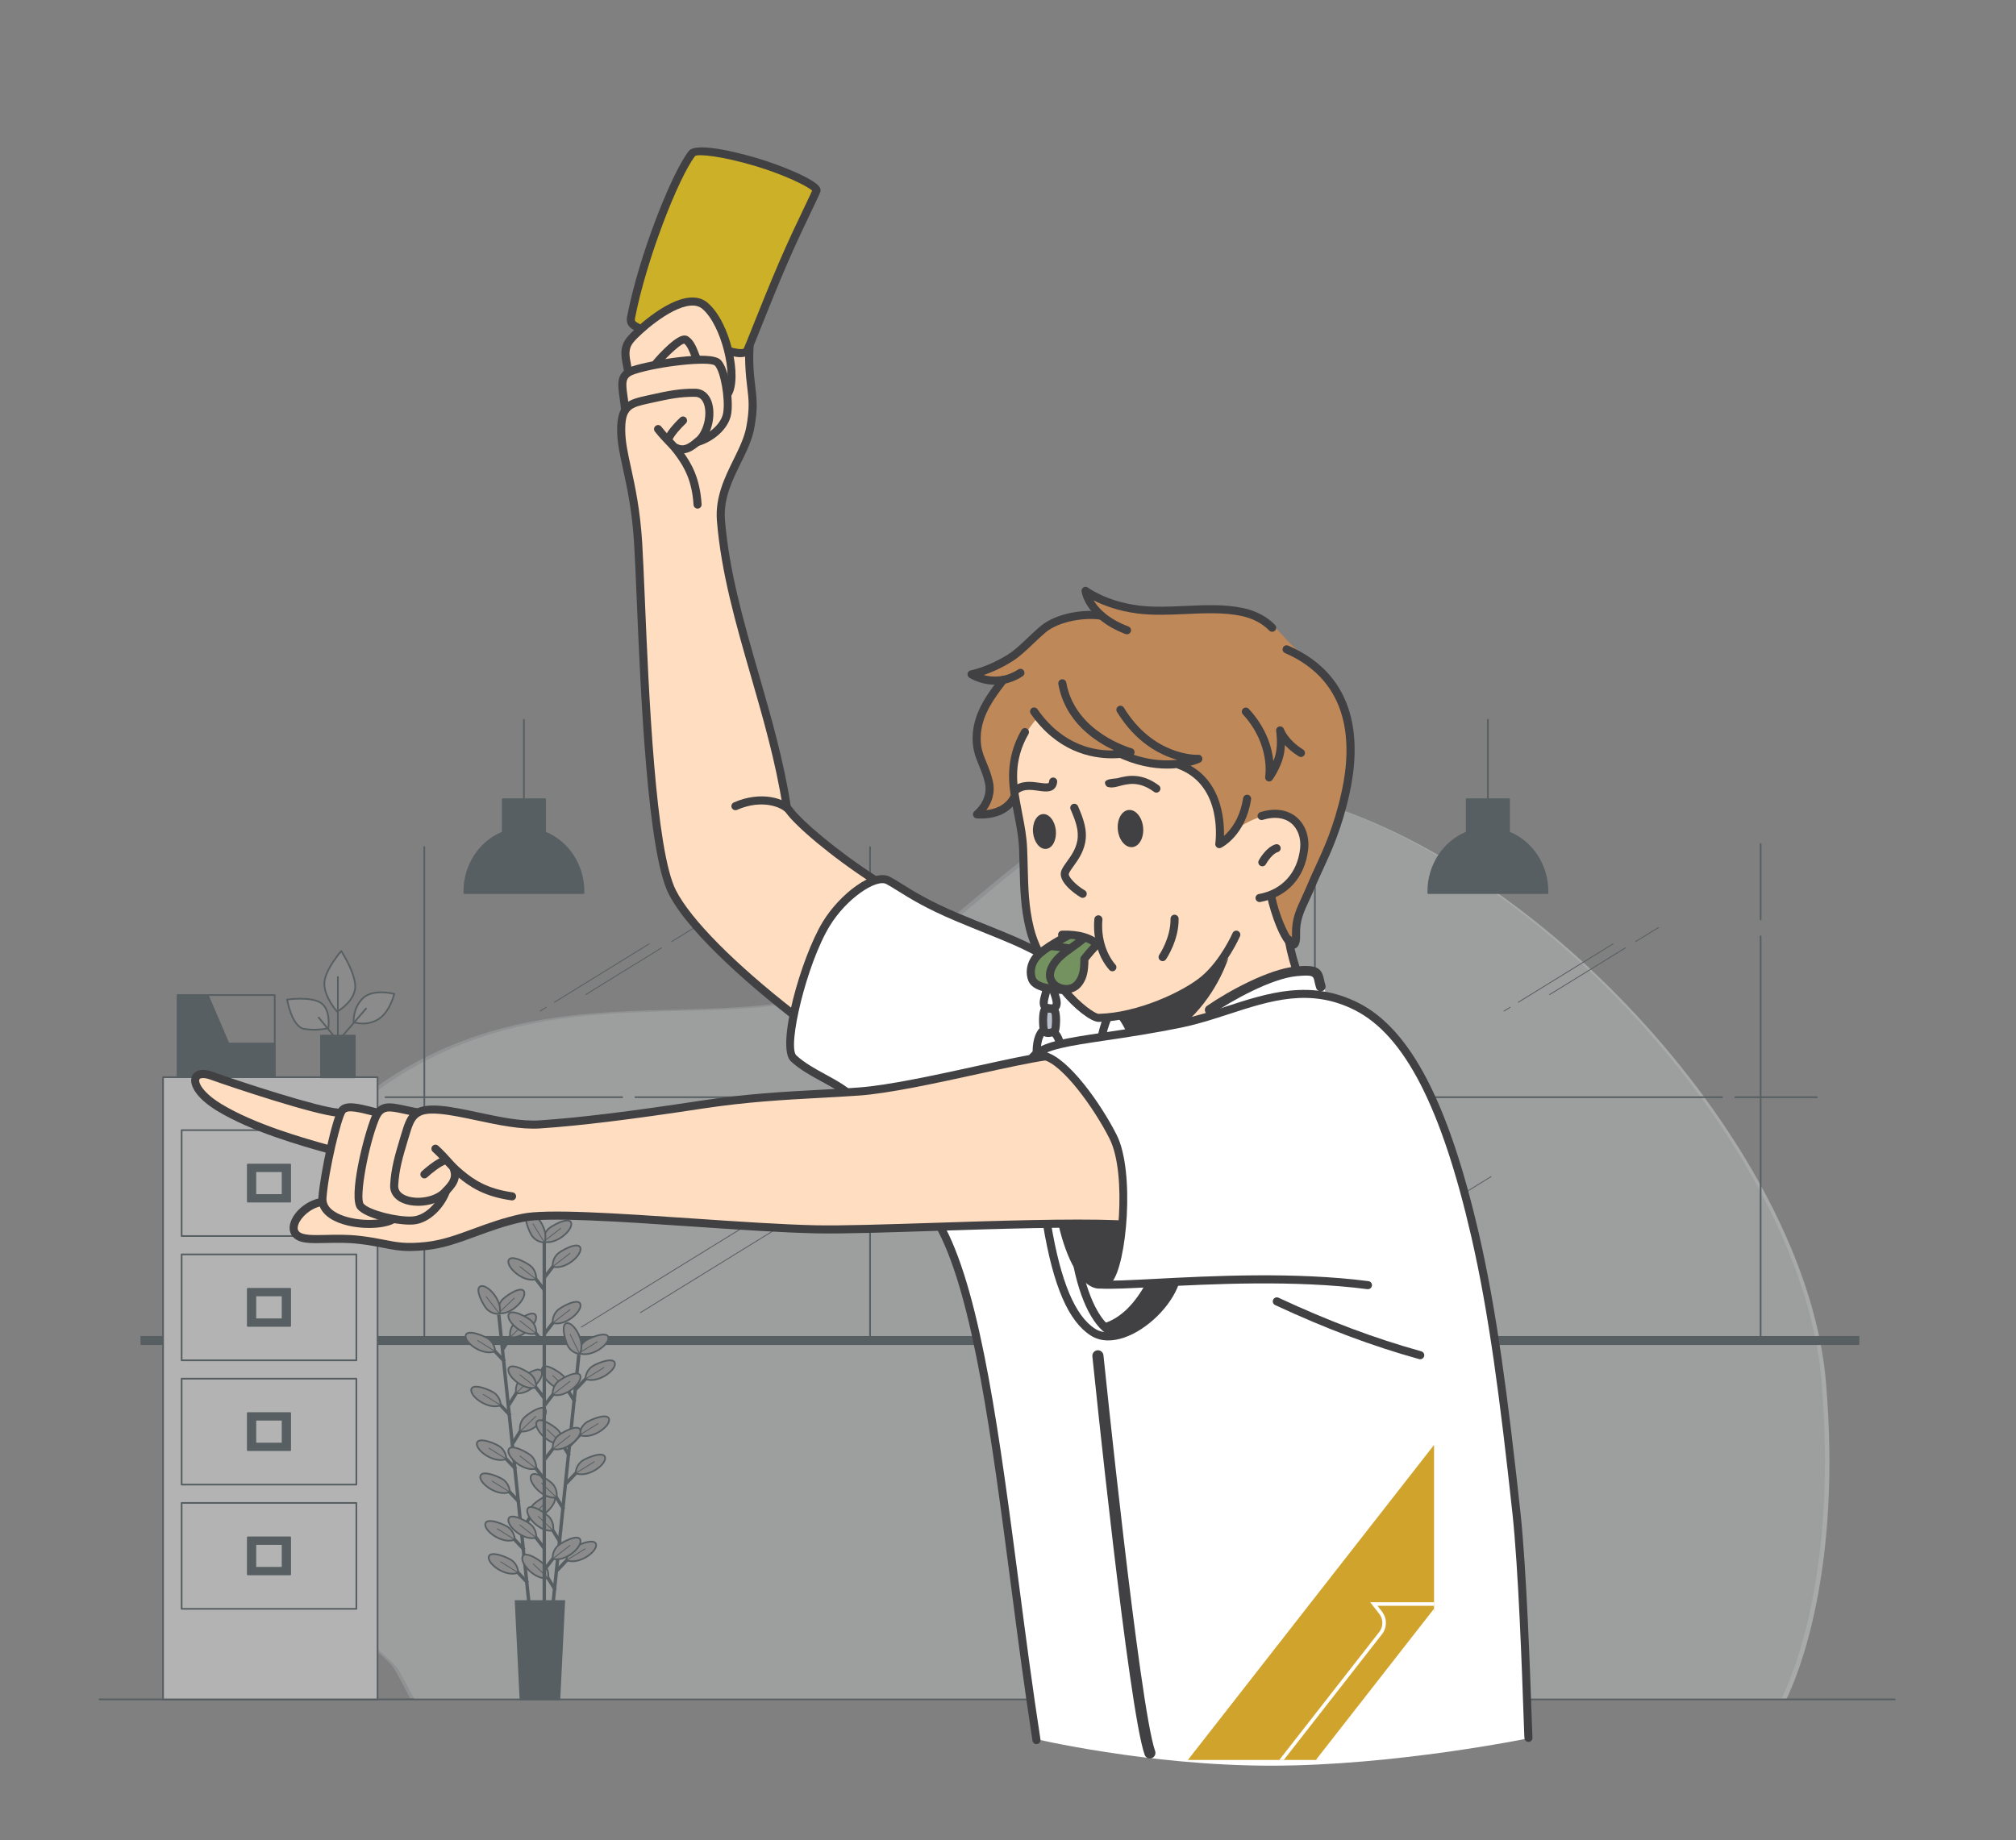 <?xml version="1.0" encoding="utf-8"?>
<!-- Generator: Adobe Illustrator 25.3.1, SVG Export Plug-In . SVG Version: 6.00 Build 0)  -->
<svg version="1.1" id="Layer_1" xmlns="http://www.w3.org/2000/svg" xmlns:xlink="http://www.w3.org/1999/xlink" x="0px" y="0px"
	 viewBox="0 0 1183 1080" style="enable-background:new 0 0 1183 1080;" xml:space="preserve">
<rect x="0" y="0" width="1183" height="1080" fill="#808080" stroke="none"/>
<style type="text/css">
	.st0{opacity:0.4;}
	.st1{fill:#E3E6E7;}
	.st2{opacity:0.7;fill:#BBC1C3;}
	.st3{fill:#1A2E35;}
	.st4{fill:none;stroke:#1A2E35;stroke-linecap:round;stroke-linejoin:round;stroke-miterlimit:10;}
	.st5{fill:none;stroke:#1A2E35;stroke-width:0.5;stroke-linecap:round;stroke-linejoin:round;stroke-miterlimit:10;}
	.st6{fill:#1A2E35;stroke:#1A2E35;stroke-linecap:round;stroke-linejoin:round;stroke-miterlimit:10;}
	.st7{fill:none;stroke:#1A2E35;stroke-width:2;stroke-miterlimit:10;}
	.st8{fill:#9B9B9B;stroke:#1A2E35;stroke-miterlimit:10;}
	.st9{fill:none;stroke:#1A2E35;stroke-width:0.5;stroke-miterlimit:10;}
	.st10{fill:#1A2E35;stroke:#1A2E35;stroke-miterlimit:10;}
	.st11{fill:#FFFFFF;stroke:#1A2E35;stroke-linecap:round;stroke-linejoin:round;stroke-miterlimit:10;}
	.st12{fill:#9B9B9B;stroke:#1A2E35;stroke-linecap:round;stroke-linejoin:round;stroke-miterlimit:10;}
	.st13{fill-rule:evenodd;clip-rule:evenodd;fill:#BF8859;}
	.st14{fill-rule:evenodd;clip-rule:evenodd;fill:#FFFFFF;}
	.st15{fill-rule:evenodd;clip-rule:evenodd;fill:#FFDDC0;}
	.st16{fill-rule:evenodd;clip-rule:evenodd;fill:#CCB027;}
	.st17{fill-rule:evenodd;clip-rule:evenodd;fill:#73925F;}
	.st18{fill-rule:evenodd;clip-rule:evenodd;fill:#B9BFCC;}
	.st19{fill:#414042;}
	.st20{fill:#FFFFFF;}
	.st21{fill-rule:evenodd;clip-rule:evenodd;fill:#414042;}
	.st22{clip-path:url(#SVGID_2_);}
	.st23{clip-path:url(#SVGID_4_);}
	.st24{fill:#D0A32C;}
	.st25{fill:none;}
	.st26{fill:#002E5E;}
	.st27{fill:#D0A12A;}
	.st28{opacity:0.7;fill:#FFFFFF;}
	.st29{fill:#E5E5E5;}
	.st30{opacity:0.26;fill:#FFFFFF;}
	.st31{opacity:0.5;fill:#FFFFFF;}
	.st32{fill:#808080;}
	.st33{opacity:0.41;fill:#FFFFFF;}
	.st34{fill:#636363;}
	.st35{opacity:0.56;fill:#FFFFFF;}
	.st36{fill:#969696;}
	.st37{fill:#FFDDC0;}
	.st38{fill:#8E5A33;}
</style>
<g>
	<g class="st0">
		<g>
			<path class="st1" d="M233.98,980.22c3.44,6.01,6.87,12.49,9.25,17.09h804.98c6.83-13.99,32.73-75.45,23.25-186.45
				c-10.88-127.41-149.16-287.45-284.34-335.62s-184.9,40.4-262.59,91.67s-183.35-1.55-289,63.7s-111.87,191.11-77.69,256.37
				S227.76,969.34,233.98,980.22z"/>
			<path class="st2" d="M231.36,979.46c3.44,6.01,6.87,12.49,9.25,17.09h804.98c6.83-13.99,32.73-75.45,23.25-186.45
				c-10.88-127.41-149.16-287.45-284.34-335.62s-184.9,40.4-262.59,91.67s-183.35-1.55-289,63.7s-111.87,191.11-77.69,256.37
				S225.15,968.58,231.36,979.46z"/>
		</g>
		<g>
			<g>
				<rect x="82.45" y="784.08" class="st3" width="1008.63" height="5.26"/>
				<line class="st4" x1="771.58" y1="699.29" x2="771.58" y2="495.33"/>
				<line class="st4" x1="771.58" y1="787.18" x2="771.58" y2="709.21"/>
				<line class="st4" x1="510.55" y1="552.81" x2="510.55" y2="497.14"/>
				<line class="st4" x1="510.55" y1="787.18" x2="510.55" y2="562.73"/>
				<line class="st4" x1="1033.14" y1="539.6" x2="1033.14" y2="495.33"/>
				<line class="st4" x1="1033.14" y1="787.18" x2="1033.14" y2="549.51"/>
				<line class="st4" x1="248.99" y1="787.18" x2="248.99" y2="497.14"/>
				<line class="st4" x1="1018.23" y1="643.91" x2="1066.13" y2="643.91"/>
				<line class="st4" x1="372.84" y1="643.91" x2="1010.52" y2="643.91"/>
				<line class="st4" x1="226.21" y1="643.91" x2="365.13" y2="643.91"/>
			</g>
			<g>
				<line class="st5" x1="674.72" y1="591.15" x2="671.14" y2="593.36"/>
				<line class="st5" x1="735.03" y1="553.98" x2="679.52" y2="588.19"/>
				<line class="st5" x1="742.36" y1="556.29" x2="697.88" y2="583.7"/>
				<line class="st5" x1="761.78" y1="544.32" x2="748.35" y2="552.6"/>
			</g>
			<g>
				<line class="st5" x1="320.52" y1="591.15" x2="316.94" y2="593.36"/>
				<line class="st5" x1="380.84" y1="553.98" x2="325.33" y2="588.19"/>
				<line class="st5" x1="388.16" y1="556.29" x2="343.69" y2="583.7"/>
				<line class="st5" x1="407.58" y1="544.32" x2="394.15" y2="552.6"/>
			</g>
			<g>
				<line class="st5" x1="886.14" y1="591.15" x2="882.56" y2="593.36"/>
				<line class="st5" x1="946.46" y1="553.98" x2="890.95" y2="588.19"/>
				<line class="st5" x1="953.79" y1="556.29" x2="909.31" y2="583.7"/>
				<line class="st5" x1="973.21" y1="544.32" x2="959.78" y2="552.6"/>
			</g>
			<g>
				<line class="st5" x1="445.9" y1="714.25" x2="341.15" y2="778.81"/>
				<line class="st5" x1="459.73" y1="718.61" x2="375.8" y2="770.33"/>
				<line class="st5" x1="496.38" y1="696.02" x2="471.03" y2="711.64"/>
			</g>
			<g>
				<line class="st5" x1="710.64" y1="778.89" x2="703.89" y2="783.05"/>
				<line class="st5" x1="824.47" y1="708.74" x2="719.72" y2="773.3"/>
				<line class="st5" x1="838.29" y1="713.11" x2="754.37" y2="764.83"/>
				<line class="st5" x1="874.95" y1="690.52" x2="849.6" y2="706.14"/>
			</g>
		</g>
		<g>
			<path class="st6" d="M319.86,488.55v-19.52H295v19.52c-13.18,5.32-22.54,18.85-22.54,34.71c0,0.29,0.01,0.58,0.02,0.86h69.9
				c0.01-0.29,0.02-0.57,0.02-0.86C342.4,507.4,333.04,493.87,319.86,488.55z"/>
			<line class="st4" x1="307.43" y1="469.02" x2="307.43" y2="422.41"/>
		</g>
		<g>
			<path class="st6" d="M885.53,488.55v-19.52h-24.86v19.52c-13.18,5.32-22.54,18.85-22.54,34.71c0,0.29,0.01,0.58,0.02,0.86h69.9
				c0.01-0.29,0.02-0.57,0.02-0.86C908.07,507.4,898.71,493.87,885.53,488.55z"/>
			<line class="st4" x1="873.1" y1="469.02" x2="873.1" y2="422.41"/>
		</g>
		<line class="st4" x1="58.4" y1="997.31" x2="1111.86" y2="997.31"/>
		<g>
			<g>
				<line class="st7" x1="292.71" y1="771.6" x2="310.52" y2="942.19"/>
				<g>
					<g>
						<line class="st7" x1="307.65" y1="909.54" x2="299.58" y2="901.02"/>
						<path class="st8" d="M302.03,903.57c0,0,0.23-3.77-3.21-6.85c-2.07-1.85-12.97-6.44-14.01-2.6
							C283.68,898.31,294.84,906.51,302.03,903.57z"/>
						<line class="st9" x1="302.03" y1="903.57" x2="291.65" y2="897.1"/>
					</g>
					<g>
						<line class="st7" x1="309.67" y1="928.94" x2="301.6" y2="920.42"/>
						<path class="st8" d="M304.05,922.97c0,0,0.23-3.77-3.21-6.85c-2.07-1.85-12.97-6.44-14.01-2.6
							C285.71,917.71,296.87,925.91,304.05,922.97z"/>
						<line class="st9" x1="304.05" y1="922.97" x2="293.67" y2="916.5"/>
					</g>
					<g>
						<line class="st7" x1="302.71" y1="862.2" x2="294.64" y2="853.68"/>
						<path class="st8" d="M297.09,856.23c0,0,0.23-3.77-3.21-6.85c-2.07-1.85-12.97-6.44-14.01-2.6
							C278.74,850.96,289.9,859.17,297.09,856.23z"/>
						<line class="st9" x1="297.09" y1="856.23" x2="286.71" y2="849.76"/>
					</g>
					<g>
						<line class="st7" x1="304.73" y1="881.6" x2="296.66" y2="873.08"/>
						<path class="st8" d="M299.11,875.63c0,0,0.23-3.77-3.21-6.85c-2.07-1.85-12.97-6.44-14.01-2.6
							C280.77,870.37,291.93,878.57,299.11,875.63z"/>
						<line class="st9" x1="299.11" y1="875.63" x2="288.73" y2="869.16"/>
					</g>
					<g>
						<line class="st7" x1="299.42" y1="830.69" x2="291.35" y2="822.16"/>
						<path class="st8" d="M293.8,824.72c0,0,0.23-3.77-3.21-6.85c-2.07-1.85-12.97-6.44-14.01-2.6
							C275.45,819.45,286.61,827.65,293.8,824.72z"/>
						<line class="st9" x1="293.8" y1="824.72" x2="283.42" y2="818.25"/>
					</g>
					<g>
						<line class="st7" x1="296.11" y1="799.03" x2="288.04" y2="790.51"/>
						<path class="st8" d="M290.5,793.06c0,0,0.23-3.77-3.21-6.85c-2.07-1.85-12.97-6.44-14.01-2.6
							C272.15,787.8,283.31,796,290.5,793.06z"/>
						<line class="st9" x1="290.5" y1="793.06" x2="280.12" y2="786.6"/>
					</g>
					<g>
						<line class="st7" x1="306.29" y1="898.06" x2="312.43" y2="888.06"/>
						<path class="st8" d="M310.56,891.06c0,0-1-3.64,1.73-7.36c1.64-2.24,11.37-8.98,13.17-5.43
							C327.42,882.12,318.19,892.45,310.56,891.06z"/>
						<line class="st9" x1="310.56" y1="891.06" x2="319.9" y2="882.13"/>
					</g>
					<g>
						<line class="st7" x1="300.96" y1="847.01" x2="307.1" y2="837"/>
						<path class="st8" d="M305.23,840.01c0,0-1-3.64,1.73-7.36c1.64-2.24,11.37-8.98,13.17-5.43
							C322.09,831.07,312.87,841.4,305.23,840.01z"/>
						<line class="st9" x1="305.23" y1="840.01" x2="314.57" y2="831.08"/>
					</g>
					<g>
						<line class="st7" x1="298.62" y1="824.57" x2="304.76" y2="814.57"/>
						<path class="st8" d="M302.89,817.57c0,0-1-3.64,1.73-7.36c1.64-2.24,11.37-8.98,13.17-5.43
							C319.75,808.63,310.52,818.96,302.89,817.57z"/>
						<line class="st9" x1="302.89" y1="817.57" x2="312.23" y2="808.64"/>
					</g>
					<g>
						<line class="st7" x1="295.19" y1="791.68" x2="301.33" y2="781.68"/>
						<path class="st8" d="M299.45,784.68c0,0-1-3.64,1.73-7.36c1.64-2.24,11.37-8.98,13.17-5.43
							C316.32,775.74,307.09,786.07,299.45,784.68z"/>
						<line class="st9" x1="299.45" y1="784.68" x2="308.8" y2="775.75"/>
						<path class="st8" d="M292.56,770.65c0,0-1-3.64,1.73-7.36c1.64-2.24,11.37-8.98,13.17-5.43
							C309.43,761.71,300.2,772.04,292.56,770.65z"/>
						<line class="st9" x1="292.56" y1="770.65" x2="301.91" y2="761.72"/>
						<path class="st8" d="M293.11,771.04c0,0-3.73,0.62-7.14-2.49c-2.05-1.87-7.74-12.24-4.02-13.67
							C285.98,753.33,295.29,763.59,293.11,771.04z"/>
						<line class="st9" x1="293.11" y1="771.04" x2="285.2" y2="760.81"/>
					</g>
				</g>
			</g>
			<g>
				<line class="st7" x1="339.67" y1="795.09" x2="321.97" y2="965.69"/>
				<g>
					<g>
						<line class="st7" x1="325.88" y1="933.15" x2="319.74" y2="923.15"/>
						<path class="st8" d="M321.61,926.15c0,0,1-3.64-1.73-7.36c-1.65-2.24-11.37-8.97-13.17-5.43
							C304.74,917.22,313.98,927.55,321.61,926.15z"/>
						<line class="st9" x1="321.61" y1="926.15" x2="312.79" y2="917.69"/>
					</g>
					<g>
						<line class="st7" x1="330.79" y1="885.81" x2="324.65" y2="875.81"/>
						<path class="st8" d="M326.53,878.81c0,0,1-3.64-1.73-7.36c-1.65-2.24-11.37-8.97-13.17-5.43
							C309.66,869.88,318.89,880.2,326.53,878.81z"/>
						<line class="st9" x1="326.53" y1="878.81" x2="317.7" y2="870.34"/>
					</g>
					<g>
						<line class="st7" x1="328.78" y1="905.21" x2="322.64" y2="895.21"/>
						<path class="st8" d="M324.51,898.21c0,0,1-3.64-1.73-7.36c-1.65-2.24-11.37-8.97-13.17-5.43
							C307.64,889.28,316.87,899.61,324.51,898.21z"/>
						<line class="st9" x1="324.51" y1="898.21" x2="315.69" y2="889.75"/>
					</g>
					<g>
						<line class="st7" x1="334.06" y1="854.29" x2="327.92" y2="844.29"/>
						<path class="st8" d="M329.8,847.29c0,0,1-3.64-1.73-7.36c-1.65-2.24-11.37-8.97-13.17-5.43
							C312.93,838.36,322.16,848.69,329.8,847.29z"/>
						<line class="st9" x1="329.8" y1="847.29" x2="320.97" y2="838.83"/>
					</g>
					<g>
						<line class="st7" x1="337.35" y1="822.64" x2="331.21" y2="812.64"/>
						<path class="st8" d="M333.08,815.64c0,0,1-3.64-1.73-7.36c-1.65-2.24-11.37-8.97-13.17-5.43
							C316.21,806.71,325.44,817.03,333.08,815.64z"/>
						<line class="st9" x1="333.08" y1="815.64" x2="324.25" y2="807.17"/>
					</g>
					<g>
						<line class="st7" x1="326.92" y1="921.64" x2="334.98" y2="913.11"/>
						<path class="st8" d="M332.53,915.67c0,0-0.23-3.77,3.21-6.85c2.07-1.85,12.97-6.44,14.01-2.61
							C350.88,910.39,339.72,918.6,332.53,915.67z"/>
						<line class="st9" x1="332.53" y1="915.67" x2="343.52" y2="908.85"/>
					</g>
					<g>
						<line class="st7" x1="332.22" y1="870.59" x2="340.28" y2="862.06"/>
						<path class="st8" d="M337.83,864.61c0,0-0.23-3.77,3.21-6.85c2.07-1.85,12.97-6.44,14.01-2.61
							C356.17,859.33,345.02,867.54,337.83,864.61z"/>
						<line class="st9" x1="337.83" y1="864.61" x2="348.82" y2="857.79"/>
					</g>
					<g>
						<line class="st7" x1="334.54" y1="848.15" x2="342.61" y2="839.62"/>
						<path class="st8" d="M340.16,842.17c0,0-0.23-3.77,3.21-6.85c2.07-1.85,12.97-6.44,14.01-2.61
							C358.5,836.9,347.35,845.11,340.16,842.17z"/>
						<line class="st9" x1="340.16" y1="842.17" x2="351.14" y2="835.36"/>
					</g>
					<g>
						<line class="st7" x1="337.96" y1="815.26" x2="346.02" y2="806.73"/>
						<path class="st8" d="M343.57,809.28c0,0-0.23-3.77,3.21-6.85c2.07-1.85,12.97-6.44,14.01-2.61
							C361.91,804,350.76,812.21,343.57,809.28z"/>
						<line class="st9" x1="343.57" y1="809.28" x2="354.56" y2="802.46"/>
						<path class="st8" d="M339.72,794.14c0,0-0.23-3.77,3.21-6.85c2.07-1.85,12.97-6.44,14.01-2.6
							C358.06,788.86,346.91,797.07,339.72,794.14z"/>
						<line class="st9" x1="339.72" y1="794.14" x2="350.7" y2="787.32"/>
						<path class="st8" d="M340.17,794.62c0,0-3.77-0.16-6.47-3.91c-1.62-2.25-5.05-13.57-1.12-14.2
							C336.84,775.83,343.84,787.78,340.17,794.62z"/>
						<line class="st9" x1="340.17" y1="794.62" x2="334.54" y2="782.99"/>
					</g>
				</g>
			</g>
			<line class="st7" x1="319.38" y1="725.63" x2="319.38" y2="941.36"/>
			<g>
				<g>
					<line class="st7" x1="319.56" y1="908.92" x2="312.41" y2="899.6"/>
					<path class="st8" d="M314.59,902.4c0,0,0.62-3.73-2.48-7.14c-1.87-2.06-12.24-7.75-13.66-4.04
						C296.89,895.26,307.13,904.57,314.59,902.4z"/>
					<line class="st9" x1="314.59" y1="902.4" x2="304.93" y2="894.89"/>
				</g>
				<g>
					<line class="st7" x1="319.56" y1="868.38" x2="312.41" y2="859.06"/>
					<path class="st8" d="M314.59,861.86c0,0,0.62-3.73-2.48-7.14c-1.87-2.05-12.24-7.75-13.66-4.04
						C296.89,854.72,307.13,864.03,314.59,861.86z"/>
					<line class="st9" x1="314.59" y1="861.86" x2="304.93" y2="854.35"/>
				</g>
				<g>
					<line class="st7" x1="319.56" y1="820.78" x2="312.41" y2="811.46"/>
					<path class="st8" d="M314.59,814.26c0,0,0.62-3.73-2.48-7.14c-1.87-2.06-12.24-7.75-13.66-4.04
						C296.89,807.12,307.13,816.43,314.59,814.26z"/>
					<line class="st9" x1="314.59" y1="814.26" x2="304.93" y2="806.75"/>
				</g>
				<g>
					<line class="st7" x1="319.56" y1="789.09" x2="312.41" y2="779.78"/>
					<path class="st8" d="M314.59,782.57c0,0,0.62-3.73-2.48-7.14c-1.87-2.06-12.24-7.75-13.66-4.04
						C296.89,775.43,307.13,784.75,314.59,782.57z"/>
					<line class="st9" x1="314.59" y1="782.57" x2="304.93" y2="775.06"/>
				</g>
				<g>
					<line class="st7" x1="319.56" y1="757.27" x2="312.41" y2="747.95"/>
					<path class="st8" d="M314.59,750.75c0,0,0.62-3.73-2.48-7.14c-1.87-2.05-12.24-7.75-13.66-4.04
						C296.89,743.61,307.13,752.92,314.59,750.75z"/>
					<line class="st9" x1="314.59" y1="750.75" x2="304.93" y2="743.24"/>
				</g>
				<g>
					<line class="st7" x1="319.4" y1="921.3" x2="326.54" y2="911.98"/>
					<path class="st8" d="M324.37,914.78c0,0-0.62-3.73,2.48-7.14c1.87-2.06,12.24-7.75,13.66-4.04
						C342.07,907.64,331.82,916.95,324.37,914.78z"/>
					<line class="st9" x1="324.37" y1="914.78" x2="334.59" y2="906.86"/>
				</g>
				<g>
					<line class="st7" x1="319.4" y1="856.82" x2="326.54" y2="847.51"/>
					<path class="st8" d="M324.37,850.3c0,0-0.62-3.73,2.48-7.14c1.87-2.05,12.24-7.75,13.66-4.04
						C342.07,843.16,331.82,852.47,324.37,850.3z"/>
					<line class="st9" x1="324.37" y1="850.3" x2="334.59" y2="842.39"/>
				</g>
				<g>
					<line class="st7" x1="319.4" y1="825" x2="326.54" y2="815.68"/>
					<path class="st8" d="M324.37,818.48c0,0-0.62-3.73,2.48-7.14c1.87-2.06,12.24-7.75,13.66-4.04
						C342.07,811.33,331.82,820.65,324.37,818.48z"/>
					<line class="st9" x1="324.37" y1="818.48" x2="334.59" y2="810.56"/>
				</g>
				<g>
					<line class="st7" x1="319.4" y1="782.93" x2="326.54" y2="773.62"/>
					<path class="st8" d="M324.37,776.41c0,0-0.62-3.73,2.48-7.14c1.87-2.06,12.24-7.75,13.66-4.04
						C342.07,769.27,331.82,778.59,324.37,776.41z"/>
					<line class="st9" x1="324.37" y1="776.41" x2="334.59" y2="768.5"/>
				</g>
				<g>
					<line class="st7" x1="319.4" y1="749.86" x2="326.54" y2="740.55"/>
					<path class="st8" d="M324.37,743.34c0,0-0.62-3.73,2.48-7.14c1.87-2.06,12.24-7.75,13.66-4.04
						C342.07,736.2,331.82,745.52,324.37,743.34z"/>
					<line class="st9" x1="324.37" y1="743.34" x2="334.59" y2="735.43"/>
					<path class="st8" d="M318.97,728.68c0,0-0.62-3.73,2.48-7.14c1.87-2.05,12.24-7.75,13.66-4.04
						C336.67,721.53,326.42,730.85,318.97,728.68z"/>
					<line class="st9" x1="318.97" y1="728.68" x2="329.19" y2="720.76"/>
					<path class="st8" d="M319.47,729.12c0,0-3.77,0.23-6.84-3.22c-1.85-2.07-6.42-12.98-2.58-14.01
						C314.22,710.76,322.41,721.93,319.47,729.12z"/>
					<line class="st9" x1="319.47" y1="729.12" x2="312.67" y2="718.12"/>
				</g>
			</g>
			<polygon class="st10" points="328.26,997.31 305.41,997.31 302.56,939.61 331.11,939.61 			"/>
		</g>
		<g>
			<g>
				<rect x="95.69" y="632.17" class="st11" width="125.86" height="365.14"/>
				<g>
					<rect x="106.57" y="663.25" class="st11" width="102.55" height="62.15"/>
					<rect x="145.41" y="683.45" class="st6" width="24.86" height="21.75"/>
					<rect x="149.85" y="687.33" class="st11" width="15.98" height="13.98"/>
				</g>
				<g>
					<rect x="106.57" y="736.17" class="st11" width="102.55" height="62.15"/>
					<rect x="145.41" y="756.37" class="st6" width="24.86" height="21.75"/>
					<rect x="149.85" y="760.26" class="st11" width="15.98" height="13.98"/>
				</g>
				<g>
					<rect x="106.57" y="809.1" class="st11" width="102.55" height="62.15"/>
					<rect x="145.41" y="829.3" class="st6" width="24.86" height="21.75"/>
					<rect x="149.85" y="833.19" class="st11" width="15.98" height="13.98"/>
				</g>
				<g>
					<rect x="106.57" y="882.03" class="st11" width="102.55" height="62.15"/>
					<rect x="145.41" y="902.23" class="st6" width="24.86" height="21.75"/>
					<rect x="149.85" y="906.11" class="st11" width="15.98" height="13.98"/>
				</g>
			</g>
			<g>
				<rect x="104.29" y="583.96" class="st4" width="56.92" height="47.65"/>
				<polygon class="st6" points="161.2,612.42 134.07,612.42 122.16,584.62 122.05,583.96 104.29,583.96 104.29,631.61 
					161.2,631.61 				"/>
			</g>
			<g>
				<rect x="188.34" y="607.78" class="st6" width="19.85" height="24.49"/>
				<path class="st12" d="M197.78,593.68c0,0,8.43-4.43,10.42-12.37c1.99-7.94-7.94-23.16-7.94-23.16s-9.93,11.25-9.93,19.19
					C190.33,585.28,197.78,593.68,197.78,593.68z"/>
				<path class="st12" d="M192.66,603.41c0,0,1.64-10.85-4.32-14.82c-5.96-3.97-19.85-1.99-19.85-1.99s2.65,15.88,9.93,17.21
					S192.66,603.41,192.66,603.41z"/>
				<path class="st12" d="M207.53,599.84c0,0-0.66-7.94,5.29-13.9c5.96-5.96,18.53-2.65,18.53-2.65s-2.65,11.25-9.93,15.22
					C214.15,602.49,207.53,599.84,207.53,599.84z"/>
				<line class="st4" x1="196.28" y1="608.45" x2="187.02" y2="597.2"/>
				<polyline class="st4" points="198.27,573.37 198.27,611.09 214.81,591.9 				"/>
			</g>
		</g>
	</g>
	<g>
		<path class="st13" d="M780.15,401.51c0,0-8.13-10.48-21.68-22.55c-6.63-5.91-10.52-14.42-23.22-17.94
			c-19.85-5.52-44.83-0.74-64.61-2.81c-18.73-1.96-32.81-10.92-32.81-10.92l5.8,14.09c0,0-11.78-2.73-29.69,5.86
			c-8.19,3.93-11.79,11.32-19.65,17c-9.33,6.74-22.27,11.5-22.27,11.5l14.25,3.57c0,0-10.35,15.06-13.56,34.45
			c-1.63,9.86,6.82,19.21,7.43,27.62c0.58,8.12-6.72,15.5-6.72,15.5s6.15,1.15,11.38-0.6c5.23-1.76,9.53-6.41,9.53-6.41
			l165.35,83.09c0,0,0.98-9.69,4.25-18.22c7.38-19.29,21.48-50.69,27.15-78.91C799.27,415.16,780.15,401.51,780.15,401.51z"/>
		<path class="st14" d="M827.25,620.58c-6.54-9.31-16.08-22.58-27.56-29.37c-15.53-9.18-50.76-12.57-50.76-12.57l-140.25-21.68
			l-54.82-22.32l-34.22-19.31c0,0-22.23,2.95-36.15,29.17c-6.69,12.62-14.1,33.37-17.24,48.66c-3.39,16.49-2.27,27.07-2.27,27.07
			l32.71,20.82l55.71,79.38c0,0,14.93,30.82,28.43,105.79c5.52,30.65,11.13,71.18,15.45,105.43c6.24,49.51,10.12,88.63,10.12,88.63
			s67.05,15.95,139.52,15.95c72.47,0,150.38-15.95,150.38-15.95s0.15-86.49-12.72-189.57C874.1,754.72,858,664.35,827.25,620.58z"/>
		<path class="st15" d="M439.78,206.57c0,0-14.68-36.49-36.36-30.11c-8.78,2.58-26.59,13.18-35.3,23.71
			c-2.5,3.02,0.25,18.01,0.25,18.01l-3.84,5.76l2.53,15.16c0,0-4,9.02-2.7,18.6c1.62,11.99,5.68,25.78,8.56,46.64
			c2.09,15.15,3.44,35.62,3.33,54.1c-0.14,24.7,1.59,53.9,4.47,87.61c2.25,26.22,3.73,56.65,15.07,80.34
			c9.75,20.37,70.01,68.73,70.01,68.73s7.66-33.02,19.05-52.58c11.38-19.56,26.5-25.67,26.5-25.67s-12.17-9.73-25.67-20.42
			c-13.5-10.69-23.46-22.22-23.46-22.22s-1.25-8.78-4.33-20.82c-3.53-13.81-5.89-26.14-11.62-46.87
			c-8.93-32.29-19.99-65.8-22.92-96.89c-1.32-13.96,0.26-18.7,2.81-25.21c3.9-9.95,10.26-18.7,13.35-29.1
			C444.32,239.2,439.78,206.57,439.78,206.57z"/>
		<path class="st15" d="M614.53,619.97c0,0-23.53,4.76-48.53,9.61c-30.07,5.82-65.41,11.99-106.21,13.29
			c-26.52,0.85-93.07,14.58-140.48,16.81c-21.42,1-41.06-5.17-53.78-6.96c-15.33-2.15-21.58-0.11-21.58-0.11l-16.86-3.36l-6.21,3.49
			c0,0-12.78-2.93-15.1-2.83c-0.42,0.02-7.49,2.94-7.49,2.94s-21.01-4.94-41.43-11.08c-20.46-6.15-38.83-12.63-40.97-10.71
			c-3.68,3.3-0.47,12.12,14.19,20.23c22.43,12.41,63.09,24.01,63.09,24.01l-5.19,30.14c0,0-25.3,9.82-13.27,20.11
			c4.04,3.46,15.16,1.82,29.1,2.31c12.16,0.43,27.13,3.15,32.66,3.55c10.87,0.78,20.76-1.69,34.32-6.16
			c14.8-4.87,33.46-11.84,49.75-12.39c33.73-1.14,69.85,3.14,102.86,5.61c34.92,2.61,66.37,3.42,88.56,2.58
			c86.04-3.25,146.54-2.84,146.54-2.84s5.46-27.21-5.49-51.63c-4.74-10.57-14.34-24.1-21.71-32.21
			C621.63,623.73,614.53,619.97,614.53,619.97z"/>
		<path class="st15" d="M694.21,448.54c0,0-10.49,0.34-19.15-1.25c-8.67-1.59-15.51-5.13-15.51-5.13s-12.93,2.41-25.67-2.76
			c-12.74-5.16-25.29-17.9-25.29-17.9s-12.25,13.07-14.27,29.63c-1.62,13.33,2.96,24.45,4.97,40.19c1.9,14.89,1.13,34.45,3.21,45.96
			c7.01,38.82,41.36,60.64,41.36,60.64s20.43,4.13,40.14,2.53c19.72-1.6,38.72-8.91,38.72-8.91s13.03-6.51,23.28-10.38
			c10.25-3.87,17.73-5.08,17.73-5.08l-6.32-22.22c0,0-4.96-7.86-7.95-15.13c-2.98-7.28-3.99-13.97-3.99-13.97s8.19-2.77,13.79-11.16
			c4.53-6.8,6.95-18.43,5.19-26.24c-1.92-8.53-13.88-11.36-25.43-7.7c-11.46,3.63-22.52,13.71-22.52,13.71s0.07-15.59-5.5-26.8
			C705.41,455.36,694.21,448.54,694.21,448.54z"/>
		<path class="st16" d="M407.04,89.02c-20.78,19.94-36.33,101.29-36.33,101.29l2.5,2.29c0,0,23.05-17.77,36.55-14.62
			c13.49,3.15,17.43,27.22,17.43,27.22l9.2,1.5c0,0,18.16-40.48,30.61-68.55c7.09-15.97,12.61-25.24,11.18-27.46
			C472.58,102.03,413.81,82.52,407.04,89.02z"/>
		<path class="st17" d="M644.01,553.95c0,0-2.66-3.42-11.81-4.72c-9.15-1.3-16.18,5.44-16.18,5.44s-8.69,6.01-10.99,12.52
			c-2.29,6.51,2.36,10.87,2.36,10.87s17.09,5.87,26.1-0.36c4.2-2.91,3.19-14.64,3.19-14.64L644.01,553.95z"/>
		<path class="st14" d="M776.32,575.31c0,0-10.57-1.45-20.89,1.73c-10.32,3.18-18.89,9.18-18.89,9.18s11.14-1.86,20.89-2
			c9.74-0.13,20.75,0.26,20.75,0.26L776.32,575.31z"/>
		<path class="st14" d="M619.25,605.41l-9.1,0.45l-2.16,11.26l14.6-4.78L619.25,605.41z"/>
		<path class="st14" d="M633.77,746.42L623.3,718.7l-10.17,0.07c0,0,6.81,35.21,17.23,51.38c10.42,16.18,24.44,13.32,24.44,13.32
			s-7.26-4.86-12.52-14.12C637.02,760.09,633.77,746.42,633.77,746.42z"/>
		<path class="st14" d="M659.14,596.11l-9.79,1.24l-2.8,11.34l17.25-2.33L659.14,596.11z"/>
		<path class="st18" d="M619.11,590.9h-6.95v14.05h6.95V590.9z"/>
		<g>
			<path class="st19" d="M245.42,707.65c6.33,0,13.18-2.01,17.39-6.4c3.98-4.14,8.48-8.83,5.66-16.22
				c-0.47-1.22-1.83-1.83-3.06-1.37c-1.22,0.47-1.83,1.83-1.37,3.06c1.67,4.39-0.45,6.88-4.65,11.26
				c-4.51,4.7-14.97,6.43-21.51,3.57c-2.95-1.29-4.37-3.26-4.22-5.85c0.55-9.25,2.47-15.97,5.82-27.04l0.4-1.33
				c3.33-11.07,4.45-14.79,18.24-13.61c6.24,0.54,13.69,2.12,21.57,3.79c12.7,2.7,25.83,5.48,37.09,4.74
				c23.13-1.53,52.47-5.11,95.12-11.6c26.37-4.01,48-5.18,68.91-6.31c7.5-0.41,15.25-0.82,23.03-1.37
				c17.87-1.24,45.76-7.35,70.38-12.73c15.67-3.43,30.48-6.67,39.72-7.96c1.3-0.18,2.2-1.38,2.02-2.68
				c-0.18-1.29-1.39-2.2-2.67-2.02c-9.42,1.32-24.31,4.57-40.07,8.03c-24.45,5.35-52.17,11.42-69.69,12.64
				c-7.74,0.54-15.48,0.96-22.96,1.36c-21.02,1.14-42.76,2.31-69.37,6.36c-42.52,6.47-71.73,10.03-94.72,11.55
				c-10.62,0.71-23.41-2.02-35.79-4.65c-8.03-1.7-15.62-3.32-22.15-3.88c-17.67-1.52-19.84,5.83-23.19,16.96l-0.4,1.32
				c-3.35,11.08-5.44,18.37-6.01,28.14c-0.27,4.58,2.3,8.39,7.05,10.47C238.63,707.04,241.95,707.65,245.42,707.65z"/>
		</g>
		<g>
			<path class="st19" d="M249.05,691.56c0.57,0,1.15-0.21,1.6-0.63c2.83-2.61,8.39-7,11.24-7.69c1.27-0.31,2.05-1.59,1.74-2.86
				c-0.31-1.27-1.59-2.05-2.86-1.74c-4.96,1.21-12.48,8.03-13.32,8.81c-0.96,0.88-1.03,2.38-0.14,3.35
				C247.78,691.3,248.41,691.56,249.05,691.56z"/>
		</g>
		<g>
			<path class="st19" d="M762.37,576.57c0.26,0,0.52-0.04,0.77-0.13c1.24-0.42,1.89-1.77,1.47-3.01
				c-2.84-8.24-4.48-13.71-6.12-22.49c-0.24-1.29-1.49-2.13-2.76-1.89c-1.29,0.24-2.13,1.48-1.89,2.76
				c1.7,9.07,3.38,14.69,6.3,23.16C760.46,575.95,761.38,576.57,762.37,576.57z"/>
		</g>
		<g>
			<path class="st19" d="M300.49,704.47c1.16,0,2.18-0.86,2.34-2.04c0.18-1.3-0.72-2.49-2.02-2.67
				c-15.16-2.11-22.89-7.6-28.93-12.58c-3.47-2.85-5.35-4.95-7.53-7.38c-1.84-2.05-3.92-4.37-7.23-7.4
				c-0.96-0.88-2.46-0.82-3.35,0.14c-0.88,0.96-0.82,2.46,0.14,3.35c3.14,2.88,5.06,5.01,6.91,7.08c2.22,2.46,4.31,4.79,8.05,7.87
				c6.55,5.39,14.91,11.34,31.29,13.62C300.27,704.46,300.38,704.47,300.49,704.47z"/>
		</g>
		<g>
			<path class="st19" d="M240.52,734.19c2.83,0,6.05-0.18,9.96-0.6c10.04-1.08,19.19-4.44,28.89-8c8.47-3.11,17.23-6.33,27.76-8.58
				c13.97-2.98,57.46-0.03,99.52,2.83c25.81,1.75,52.5,3.56,72.18,3.98c15.3,0.33,41.69-0.53,69.63-1.44
				c37.53-1.21,80.06-2.59,107.2-1.54c1.29,0.04,2.41-0.97,2.46-2.27c0.05-1.31-0.97-2.41-2.28-2.46
				c-27.29-1.06-69.92,0.32-107.53,1.54c-27.88,0.9-54.21,1.76-69.38,1.44c-19.57-0.41-46.2-2.22-71.96-3.97
				c-44.34-3.01-86.22-5.86-100.83-2.73c-10.85,2.32-19.78,5.59-28.41,8.76c-9.41,3.46-18.3,6.73-27.76,7.74
				c-11.66,1.25-16.92,0.22-24.19-1.22c-3.9-0.77-8.33-1.64-14.54-2.36c-7.42-0.86-14.12-0.71-20.02-0.56
				c-7.38,0.17-13.77,0.33-15.85-2.09c-1.03-1.19-0.71-2.9-0.27-4.12c1.57-4.33,7.34-9.67,13.92-10.77
				c1.29-0.22,2.16-1.43,1.95-2.73c-0.21-1.29-1.42-2.17-2.73-1.95c-7.62,1.27-15.19,7.21-17.59,13.83
				c-1.24,3.4-0.84,6.54,1.12,8.82c3.54,4.13,10.26,3.97,19.56,3.74c5.76-0.14,12.27-0.29,19.36,0.53c6.03,0.7,10.35,1.55,14.17,2.3
				C230.13,733.35,234.39,734.19,240.52,734.19z"/>
		</g>
		<g>
			<path class="st19" d="M240.45,718.69c0.79,0,1.53-0.03,2.21-0.08c9.75-0.79,18.27-10.29,21.33-18.84
				c0.44-1.23-0.2-2.59-1.43-3.03c-1.24-0.45-2.59,0.2-3.03,1.43c-2.6,7.25-9.77,15.11-17.26,15.72c-8.7,0.69-25.45-3.59-28.85-7.41
				c-2.84-3.45,2.72-34.28,8.88-49.23c2.48-6.01,5.28-5.69,14.64-3.64c2.31,0.51,4.92,1.08,7.82,1.55c1.27,0.22,2.51-0.66,2.72-1.95
				c0.21-1.29-0.66-2.51-1.95-2.72c-2.77-0.46-5.32-1.02-7.57-1.51c-8.91-1.96-15.94-3.5-20.04,6.46
				c-4.44,10.78-13.86,47.65-8.03,54.19C214.63,714.95,231.09,718.69,240.45,718.69z"/>
		</g>
		<g>
			<path class="st19" d="M216.59,720.66c5.91,0,11.36-0.96,14.79-2.78c1.16-0.61,1.6-2.04,0.99-3.2c-0.61-1.16-2.04-1.6-3.2-0.99
				c-6.84,3.61-24.37,2.96-32.92-2.66c-3.39-2.23-4.92-4.83-4.67-7.97c1.27-16.53,8.75-47.19,11.14-50.04
				c1.71-1.92,9.24-0.01,14.22,1.26c1.16,0.29,2.3,0.58,3.4,0.85c1.28,0.3,2.55-0.49,2.85-1.76c0.3-1.27-0.49-2.55-1.76-2.85
				c-1.08-0.25-2.19-0.54-3.33-0.83c-7.53-1.91-15.31-3.89-18.94,0.19c-3.98,4.47-11.27,39.08-12.32,52.82
				c-0.38,4.88,1.98,9.13,6.8,12.3C199.54,718.86,208.51,720.66,216.59,720.66z"/>
		</g>
		<g>
			<path class="st19" d="M192.35,676.7c1.04,0,1.99-0.68,2.28-1.73c0.35-1.26-0.38-2.56-1.64-2.92
				c-15.2-4.28-43.5-12.23-63.16-24.19c-10.78-6.56-13.66-12.62-12.81-14.41c0.43-0.9,2.78-1.17,6.28,0.08
				c12.75,4.58,61.97,21.03,75.16,21.84c1.36,0.06,2.43-0.91,2.51-2.22c0.08-1.31-0.91-2.43-2.22-2.51
				c-11.55-0.71-58.1-15.91-73.85-21.57c-8.75-3.15-11.52,0.99-12.16,2.33c-2.14,4.48,1.55,12.55,14.62,20.5
				c20.21,12.29,48.92,20.36,64.34,24.7C191.92,676.67,192.14,676.7,192.35,676.7z"/>
		</g>
		<path class="st20" d="M711.18,592.81c0,0,22.07-17.54,41.09-19.87c9.29-2.06,15.52-1.75,15.52-1.75s2.19-1.89,4.81,2.03
			c2.61,3.92,3.22,10.63,3.22,10.63L711.18,592.81z"/>
		<g>
			<path class="st19" d="M645,756.25c2.72,0,5.29-1.27,7.4-3.7c8.77-10.1,13.72-65.04,2.87-86.51c-9.21-18.22-28.32-45.36-42-48.69
				c-3.2-0.78-6.03-0.31-8.39,1.4c-1.06,0.77-1.3,2.25-0.53,3.31c0.76,1.06,2.24,1.3,3.31,0.53c1.21-0.87,2.68-1.08,4.5-0.63
				c11.55,2.81,30.01,28.65,38.89,46.23c10.61,20.98,4.92,73.05-2.22,81.27c-1.51,1.74-3.11,2.37-4.91,1.92
				c-5.43-1.34-13.13-12.19-18.09-33.41c-0.3-1.27-1.57-2.07-2.85-1.77c-1.27,0.3-2.06,1.57-1.77,2.84
				c4.91,21,12.97,34.8,21.56,36.93C643.52,756.16,644.27,756.25,645,756.25z"/>
		</g>
		<g>
			<path class="st19" d="M896.91,1022.27c0.3,0,0.61-0.06,0.9-0.18c1.04-0.43,1.61-1.52,1.43-2.58c-0.07-0.82-0.24-5.84-0.46-12.16
				c-0.91-26.07-3.04-87.13-6.59-119.91c-7.3-67.22-13.89-117.89-24.2-162.72c-17.81-77.42-40.31-120.67-70.79-136.11
				c-27.92-14.14-53.28-5.88-77.8,2.11c-8.57,2.79-17.43,5.68-26.15,7.48c-17.49,3.61-32.78,5.88-45.07,7.7
				c-23.24,3.45-37.28,5.53-43.75,12.67c-0.88,0.97-0.81,2.47,0.16,3.35c0.97,0.88,2.47,0.81,3.34-0.16
				c5.34-5.89,19.5-7.99,40.94-11.17c12.35-1.83,27.71-4.11,45.33-7.75c8.98-1.86,17.96-4.78,26.66-7.61
				c24.69-8.04,48.02-15.65,74.2-2.38c29.14,14.76,50.84,57.01,68.32,132.95c10.26,44.6,16.83,95.11,24.11,162.16
				c3.54,32.61,5.66,93.55,6.57,119.57c0.44,12.73,0.44,12.73,0.67,13.28C895.09,1021.72,895.98,1022.27,896.91,1022.27z"/>
		</g>
		<g>
			<path class="st19" d="M802.72,756.58c1.17,0,2.19-0.87,2.35-2.06c0.17-1.3-0.75-2.48-2.04-2.65
				c-43.06-5.59-92.43-3.04-125.1-1.35c-14.69,0.76-26.29,1.36-32.18,0.95c-1.29-0.13-2.44,0.89-2.53,2.2
				c-0.09,1.31,0.89,2.44,2.2,2.53c6.17,0.44,17.9-0.17,32.76-0.94c32.5-1.68,81.61-4.22,124.25,1.32
				C802.51,756.58,802.62,756.58,802.72,756.58z"/>
		</g>
		<g>
			<path class="st19" d="M608.2,1023.57c0.12,0,0.24-0.01,0.37-0.03c1.29-0.2,2.18-1.41,1.98-2.71c-4.5-28.93-8.57-60.04-12.5-90.13
				c-11.4-87.22-22.16-169.61-43.35-210.27c-0.6-1.16-2.03-1.61-3.2-1c-1.16,0.6-1.61,2.03-1.01,3.19
				c20.8,39.92,31.51,121.9,42.86,208.69c3.93,30.11,8,61.25,12.51,90.24C606.05,1022.73,607.05,1023.57,608.2,1023.57z"/>
		</g>
		<g>
			<path class="st19" d="M465.06,597.42c0.71,0,1.4-0.31,1.87-0.91c0.81-1.03,0.62-2.52-0.41-3.33
				c-35.63-27.81-61.08-53.54-69.84-70.59c-12.08-23.54-15.98-116.17-18.31-171.53c-0.56-13.18-1.04-24.56-1.52-32.41
				c-1.19-19.54-4.19-33.25-6.59-44.26c-1.84-8.42-3.29-15.07-3.36-21.56c-0.15-12.97,3.41-13.76,13.98-16.09l1.28-0.28
				c10.66-2.37,17.15-3.71,25.84-3.58c2.39,0.04,4.1,1.48,5.09,4.29c2.18,6.2-0.22,16.04-4.84,19.86
				c-4.37,3.62-6.84,5.43-10.79,3.57c-1.19-0.56-2.59-0.04-3.15,1.14c-0.55,1.18-0.04,2.59,1.14,3.15
				c6.84,3.2,11.61-0.74,15.81-4.22c6.89-5.7,8.85-17.79,6.29-25.08c-1.64-4.67-5.1-7.39-9.49-7.46
				c-9.22-0.14-16.25,1.31-26.94,3.69l-1.28,0.28c-10.77,2.38-17.89,3.95-17.7,20.77c0.08,6.97,1.58,13.83,3.47,22.52
				c2.37,10.86,5.32,24.37,6.49,43.54c0.48,7.8,0.96,19.16,1.51,32.32c2.35,55.74,6.28,149.03,18.83,173.49
				c12.86,25.06,54.03,58.82,71.14,72.17C464.04,597.25,464.55,597.42,465.06,597.42z"/>
		</g>
		<g>
			<path class="st19" d="M392.18,260.13c1,0,1.93-0.64,2.25-1.64c0.84-2.61,5.35-7.51,7.99-9.98c0.96-0.89,1-2.39,0.11-3.35
				c-0.9-0.95-2.4-1-3.35-0.11c-0.79,0.74-7.77,7.37-9.26,11.98c-0.4,1.25,0.28,2.58,1.53,2.98
				C391.69,260.09,391.94,260.13,392.18,260.13z"/>
		</g>
		<g>
			<path class="st19" d="M409.35,298.48c0.05,0,0.1,0,0.15-0.01c1.31-0.08,2.29-1.21,2.21-2.51c-1-15.62-6.02-23.93-10.65-30.49
				c-2.64-3.74-4.69-5.87-6.85-8.13c-1.81-1.89-3.69-3.84-6.18-7c-0.81-1.02-2.29-1.2-3.33-0.39c-1.03,0.81-1.2,2.3-0.39,3.33
				c2.63,3.34,4.67,5.47,6.48,7.35c2.13,2.22,3.97,4.14,6.4,7.59c4.26,6.03,8.87,13.67,9.79,28.06
				C407.07,297.51,408.11,298.48,409.35,298.48z"/>
		</g>
		<g>
			<path class="st19" d="M461.61,475.44c0.12,0,0.24-0.01,0.36-0.03c1.29-0.2,2.18-1.41,1.98-2.7
				c-4.09-26.4-11.52-52.19-18.71-77.13c-8.93-30.99-17.37-60.26-19.82-90.35c-1.02-12.51,4.2-23.12,9.24-33.38
				c3.44-6.99,6.68-13.58,7.96-20.59c2.13-11.58,1.49-16.89,0.6-24.24c-0.44-3.64-0.94-7.78-1.17-13.49
				c-0.13-3.11-0.08-6.38,0.15-9.99c0.08-1.31-0.91-2.43-2.22-2.51c-1.28-0.05-2.43,0.91-2.51,2.22c-0.24,3.77-0.29,7.2-0.15,10.48
				c0.24,5.91,0.75,10.14,1.2,13.87c0.84,6.94,1.44,11.95-0.55,22.82c-1.17,6.36-4.27,12.67-7.56,19.35
				c-5.08,10.33-10.84,22.05-9.72,35.86c2.49,30.55,10.99,60.05,19.99,91.27c7.15,24.8,14.54,50.44,18.58,76.54
				C459.45,474.6,460.46,475.44,461.61,475.44z"/>
		</g>
		<g>
			<path class="st19" d="M409.12,261.8c0.21,0,0.42-0.03,0.63-0.09c8.3-2.3,17.9-9.7,19.33-18.87c1.27-8.17-1.09-26.33-6.2-31.6
				c-5.78-5.97-41.24,0.3-51.72,3.73c-9.77,3.2-8.8,9.97-7.58,18.55c0.31,2.15,0.65,4.59,0.89,7.23c0.12,1.3,1.28,2.26,2.57,2.15
				c1.3-0.12,2.27-1.26,2.15-2.57c-0.24-2.77-0.6-5.27-0.92-7.48c-1.29-9.05-1.39-11.49,4.37-13.38
				c14.35-4.69,43.69-7.78,46.85-4.93c3.33,3.44,6.18,19.42,4.91,27.57c-1.08,6.95-8.94,13.11-15.91,15.04
				c-1.26,0.35-2,1.65-1.65,2.91C407.13,261.11,408.08,261.8,409.12,261.8z"/>
		</g>
		<g>
			<path class="st19" d="M427.16,233.33c0.79,0,1.56-0.39,2.01-1.11c6.46-10.3-0.39-42.97-13.92-54.52
				c-2.82-2.41-6.42-3.43-10.7-3.03c-14.44,1.34-32.94,18.77-36.62,23.33c-4.48,5.56-3.44,10.98-2.34,16.72
				c0.21,1.08,0.42,2.2,0.61,3.36c0.21,1.29,1.42,2.18,2.71,1.97c1.29-0.21,2.17-1.42,1.97-2.71c-0.19-1.21-0.42-2.38-0.63-3.51
				c-1-5.23-1.72-9.01,1.38-12.86c3.88-4.81,21.3-20.46,33.37-21.59c3.01-0.28,5.35,0.35,7.19,1.92
				c11.35,9.69,18.23,40.03,12.98,48.4c-0.69,1.11-0.36,2.57,0.75,3.26C426.29,233.22,426.73,233.33,427.16,233.33z"/>
		</g>
		<g>
			<path class="st19" d="M384.61,216.18c0.79,0,1.57-0.4,2.02-1.12c1.51-2.28,11.79-12.9,14.85-13.41c1.81,1.41,3.1,4.72,3.97,6.94
				c0.4,1.03,0.75,1.92,1.12,2.59c0.62,1.15,2.06,1.57,3.21,0.95c1.15-0.63,1.57-2.06,0.95-3.21c-0.26-0.48-0.53-1.2-0.86-2.05
				c-1.19-3.05-2.82-7.22-6.01-9.34c-0.63-0.42-1.73-0.86-3.32-0.51c-5.94,1.3-17.21,14.37-17.94,15.54
				c-0.69,1.11-0.34,2.57,0.77,3.26C383.76,216.07,384.19,216.18,384.61,216.18z"/>
		</g>
		<g>
			<path class="st19" d="M434.47,209.61c2.38,0,4.69-0.61,5.93-2.55c0.5-0.78,1.6-3.48,5.72-13.79c4.18-10.45,9.9-24.76,15.65-38.11
				c5.36-12.42,10.63-23.43,14.48-31.48c2.42-5.05,4.17-8.7,5.04-10.83c0.34-0.82,0.29-1.76-0.12-2.63
				c-2.37-4.98-22.9-13.17-36.02-17.14c-6.01-1.82-36.25-10.58-41-4.43c-10.25,13.27-29.33,61.65-36.16,97.09
				c-1,5.19,2.33,7.02,4.12,8c0.42,0.23,1.06,0.58,1.19,0.76c0.77,1.05,2.25,1.3,3.31,0.54c1.06-0.76,1.31-2.22,0.55-3.28
				c-0.76-1.06-1.83-1.65-2.77-2.17c-1.65-0.9-2.09-1.14-1.74-2.95c6.54-33.93,25.4-82.33,35.25-95.09
				c1.89-1.3,15.84,0.01,35.88,6.06c17.29,5.23,30.28,11.82,32.78,14.27c-0.93,2.13-2.57,5.56-4.58,9.76
				c-3.87,8.08-9.16,19.14-14.55,31.65c-5.78,13.4-11.51,27.75-15.7,38.22c-2.62,6.57-4.89,12.24-5.34,13.03
				c-0.7,0.79-5.67,0.06-7.59-0.79c-1.11-0.69-2.49-0.29-3.18,0.82c-0.69,1.12-0.26,2.62,0.86,3.3
				C426.93,208.15,430.8,209.61,434.47,209.61z"/>
		</g>
		<g>
			<path class="st19" d="M512.73,518.43c0.78,0,1.54-0.38,1.99-1.08c0.71-1.1,0.39-2.57-0.71-3.28
				c-22.56-14.56-43.47-32.32-48.85-39.77c-4.26-5.9-18.64-10.35-34.56-3.36c-1.2,0.53-1.74,1.92-1.22,3.12
				c0.53,1.2,1.93,1.74,3.12,1.22c14.89-6.54,26.49-1.43,28.82,1.8c5.6,7.77,26.36,25.65,50.12,40.98
				C511.85,518.3,512.3,518.43,512.73,518.43z"/>
		</g>
		<g>
			<path class="st19" d="M739.11,529.39c0.14,0,0.28-0.01,0.42-0.04c15.81-2.85,26.31-14.4,28.1-30.9c0.83-7.63-1.78-14.73-6.96-19
				c-5.34-4.39-12.81-5.4-21.06-2.84c-1.25,0.39-1.95,1.72-1.56,2.97c0.39,1.25,1.72,1.95,2.97,1.56
				c6.66-2.07,12.57-1.37,16.64,1.97c3.95,3.25,5.92,8.8,5.26,14.83c-1.55,14.29-10.6,24.29-24.23,26.75
				c-1.29,0.23-2.14,1.46-1.91,2.75C736.99,528.59,737.99,529.39,739.11,529.39z"/>
		</g>
		<g>
			<path class="st19" d="M740.75,508.41c0.84,0,1.65-0.45,2.08-1.23c0.91-1.67,3.95-6.2,6.99-7.11c1.25-0.38,1.96-1.7,1.59-2.95
				c-0.38-1.25-1.7-1.96-2.95-1.59c-5.44,1.63-9.36,8.6-9.79,9.39c-0.62,1.15-0.2,2.58,0.95,3.21
				C739.97,508.31,740.36,508.41,740.75,508.41z"/>
		</g>
		<g>
			<path class="st19" d="M644.67,599.72c0.03,0,0.05,0,0.08,0c22.82-0.49,50.7-12.43,63.44-23.2
				c12.02-10.16,19.15-26.37,19.45-27.05c0.52-1.2-0.03-2.59-1.23-3.11c-1.2-0.52-2.59,0.03-3.12,1.23
				c-0.07,0.16-7,15.89-18.16,25.32c-10.57,8.94-37.47,21.59-60.49,22.09c-1.8-0.05-10.37-5.48-18.77-15.8
				c-0.83-1.02-2.32-1.16-3.33-0.34c-1.02,0.82-1.17,2.32-0.34,3.33C630.11,591.89,640.15,599.72,644.67,599.72z"/>
		</g>
		<g>
			<path class="st19" d="M609.6,561.46c0.35,0,0.7-0.08,1.03-0.24c1.18-0.57,1.67-1.99,1.1-3.16c-2.37-4.88-4.03-9.35-5.09-13.65
				c-3.02-12.23-3.29-23.61-3.58-35.66c-0.08-3.53-0.17-7.13-0.33-10.84c-0.3-7.12-1.48-13.21-2.73-19.65
				c-0.43-2.19-0.87-4.46-1.29-6.87l-0.23-1.26c-1.68-9.28-4.21-23.29,5.01-39.3c0.65-1.13,0.26-2.58-0.87-3.23
				c-1.13-0.65-2.58-0.26-3.23,0.87c-10.08,17.51-7.25,33.16-5.57,42.51l0.22,1.25c0.43,2.44,0.88,4.73,1.31,6.95
				c1.27,6.54,2.36,12.18,2.65,18.95c0.15,3.69,0.24,7.26,0.32,10.76c0.3,12.32,0.58,23.95,3.71,36.68
				c1.14,4.62,2.92,9.39,5.43,14.58C607.87,560.97,608.72,561.46,609.6,561.46z"/>
		</g>
		<g>
			<path class="st19" d="M635.34,526.93c0.82,0,1.61-0.43,2.05-1.18c0.65-1.13,0.27-2.58-0.86-3.24c-5.1-2.95-9.97-8.09-9.31-9.83
				c0.44-1.17,1.51-2.65,2.75-4.37c2.47-3.43,5.55-7.7,6.76-13.52c1.55-7.51-0.96-14.26-4.15-21.67c-0.52-1.2-1.91-1.75-3.11-1.24
				c-1.2,0.52-1.76,1.91-1.24,3.11c2.97,6.9,5.14,12.67,3.86,18.84c-1,4.84-3.64,8.49-5.96,11.71c-1.44,1.99-2.68,3.71-3.34,5.46
				c-2.3,6.08,7.42,13.33,11.37,15.61C634.53,526.83,634.93,526.93,635.34,526.93z"/>
		</g>
		<g>
			<path class="st19" d="M650.79,461.98c1.86,0.45,3.94-0.1,6.25-0.71c4.83-1.27,11.44-3.01,20.12,3.43
				c1.05,0.78,2.54,0.56,3.31-0.49c0.78-1.05,0.56-2.53-0.49-3.31c-10.5-7.8-19.04-5.56-24.15-4.21c-1.59,0.42-10.1,0.07-6.61,4.63
				C649.6,461.8,650.26,461.85,650.79,461.98z"/>
		</g>
		<g>
			<path class="st19" d="M615.94,464.28c0.86-0.19,1.65-0.53,2.35-1.09c1.22-0.97,1.91-2.43,2.07-4.32c0.11-1.3-0.86-2.45-2.16-2.56
				c-1.3-0.11-2.45,0.86-2.56,2.16c-0.04,0.52-0.16,0.9-0.31,1.02c-0.66,0.53-3.4,0.16-5.4-0.12c-4.46-0.62-10.56-1.47-15.32,2.47
				c-1.01,0.83-1.15,2.33-0.31,3.33c0.84,1.01,2.33,1.15,3.33,0.31c3.15-2.61,7.66-1.98,11.64-1.43
				C611.68,464.4,613.99,464.72,615.94,464.28z"/>
		</g>
		<path class="st21" d="M670.78,485.5c-0.61-6.02-4.43-10.56-8.52-10.14c-4.09,0.42-6.91,5.63-6.3,11.65
			c0.61,6.01,4.43,10.56,8.52,10.14C668.57,496.73,671.39,491.51,670.78,485.5z"/>
		<path class="st21" d="M619.57,487.32c-0.56-5.64-4-9.91-7.69-9.55c-3.69,0.36-6.23,5.23-5.68,10.87c0.56,5.64,4,9.91,7.69,9.55
			C617.58,497.82,620.13,492.96,619.57,487.32z"/>
		<path class="st21" d="M698.15,598.01c16.75-16.11,22.7-35.93,22.7-35.93s-8.46,11.14-21.57,18.91
			c-13.11,7.77-41.03,14.6-41.03,14.6l5.93,10L698.15,598.01z"/>
		<g>
			<path class="st19" d="M652.44,445.03c6.94,0,11.53-1.27,11.65-1.3c1.02-0.3,1.72-1.23,1.71-2.3c-0.01-1.06-0.73-1.99-1.75-2.27
				c-0.33-0.09-33.18-9.29-38.35-38.56c-0.23-1.29-1.45-2.15-2.74-1.92c-1.29,0.23-2.15,1.46-1.92,2.74
				c3.96,22.4,21.85,33.9,32.91,38.97c-11.02,0.42-30.1-2.54-45.19-24.2c-0.75-1.07-2.22-1.34-3.3-0.59
				c-1.07,0.75-1.34,2.22-0.59,3.3C620.27,441.01,640.08,445.03,652.44,445.03z"/>
		</g>
		<g>
			<path class="st19" d="M684.88,451.06c11.53,0,18.82-3.33,19.33-3.57c1.02-0.48,1.56-1.61,1.29-2.71c-0.27-1.1-1.25-1.9-2.4-1.8
				c-1.08,0.05-26.23,0.68-43.61-27.68c-0.68-1.12-2.14-1.47-3.26-0.78c-1.12,0.68-1.46,2.14-0.78,3.26
				c11.13,18.16,25.34,25.33,35.38,28.15c-8.25,0.91-20.37,0.28-34.32-6.64c-1.17-0.59-2.59-0.1-3.17,1.07
				c-0.58,1.17-0.1,2.59,1.07,3.17C666.12,449.34,676.6,451.06,684.88,451.06z"/>
		</g>
		<g>
			<path class="st19" d="M715.49,497.77c0.35,0,0.7-0.08,1.03-0.24c0.58-0.28,14.28-7.13,17.63-28.39c0.2-1.29-0.68-2.5-1.97-2.71
				c-1.29-0.2-2.5,0.68-2.71,1.97c-1.91,12.14-7.46,18.89-11.26,22.21c0.29-10.71-1.78-35.12-25.3-43.91
				c-1.22-0.45-2.59,0.16-3.05,1.39c-0.46,1.22,0.16,2.59,1.39,3.05c26.78,10.01,21.95,43.57,21.9,43.91
				c-0.13,0.87,0.23,1.74,0.93,2.26C714.5,497.61,714.99,497.77,715.49,497.77z"/>
		</g>
		<g>
			<path class="st19" d="M744.74,458.61c0.75,0,1.47-0.35,1.92-0.99c0.2-0.27,4.81-6.78,6.51-14.05c0.5-2.14,0.74-4.32,0.83-6.34
				c1.95,2.13,4.6,4.46,8.15,6.67c1.11,0.69,2.57,0.35,3.26-0.76c0.69-1.11,0.35-2.57-0.76-3.26c-8.98-5.6-11.2-11.9-11.22-11.96
				c-0.4-1.17-1.63-1.85-2.83-1.54c-1.2,0.3-1.96,1.47-1.75,2.69c0.01,0.07,1.19,7.11-0.29,13.43c-0.34,1.44-0.81,2.86-1.35,4.19
				c-0.82-7.9-4.03-19.41-14.4-30.67c-0.89-0.96-2.39-1.02-3.35-0.14c-0.96,0.89-1.02,2.38-0.14,3.35
				c16.31,17.7,13.12,36.41,13.09,36.59c-0.2,1.09,0.38,2.18,1.41,2.61C744.11,458.55,744.42,458.61,744.74,458.61z"/>
		</g>
		<g>
			<path class="st19" d="M661.33,372.24c0.96,0,1.86-0.58,2.22-1.53c0.46-1.22-0.16-2.59-1.38-3.05
				c-12.02-4.53-17.74-10.79-20.45-15.34c5.36,2.74,14.11,6.25,25.88,7.73c9.21,1.16,18.92,0.71,28.31,0.29
				c10.98-0.5,22.33-1.02,32.45,1.12c6.74,1.43,12.27,4.32,16.46,8.6c0.91,0.94,2.41,0.95,3.35,0.04c0.94-0.91,0.95-2.41,0.04-3.35
				c-4.85-4.96-11.2-8.3-18.87-9.92c-10.71-2.27-22.37-1.74-33.65-1.22c-9.19,0.42-18.7,0.85-27.5-0.25
				c-18.88-2.38-29.63-10.41-29.74-10.5c-0.76-0.58-1.79-0.64-2.62-0.17c-0.83,0.48-1.29,1.4-1.17,2.35
				c0.08,0.66,2.32,16.19,25.83,25.06C660.77,372.19,661.06,372.24,661.33,372.24z"/>
		</g>
		<g>
			<path class="st19" d="M743.6,526.42c-0.25-1.28,0.58-2.53,1.86-2.78c1.28-0.25,2.53,0.58,2.78,1.86
				c2.17,10.95,7.13,21.89,9.85,25.48c0.06-0.64,0.1-1.52,0.07-2.71c-0.2-8.87,2.27-14.22,5.69-21.63c1.1-2.38,2.34-5.08,3.62-8.18
				c1.23-2.99,2.69-6.13,4.23-9.46c4.97-10.74,11.16-24.1,15.63-44.54c6.07-27.79,5.23-64.43-33.28-81.21
				c-1.2-0.52-1.75-1.92-1.23-3.12c0.52-1.2,1.91-1.74,3.12-1.23c41.46,18.06,42.47,57.04,36.02,86.56
				c-4.58,20.95-10.89,34.57-15.96,45.52c-1.52,3.28-2.96,6.38-4.15,9.27c-1.31,3.19-2.58,5.94-3.7,8.36
				c-3.27,7.09-5.43,11.77-5.25,19.54c0.06,2.45,0.19,8.18-3.7,8.61c-0.11,0.01-0.21,0.02-0.32,0.02
				C752.39,556.77,745.35,535.2,743.6,526.42z M757.75,552.54h0.03H757.75z"/>
		</g>
		<g>
			<path class="st19" d="M575.77,480.38c5.17,0,16.28-1.26,21.48-11.42c0.6-1.17,0.14-2.59-1.03-3.19
				c-1.17-0.59-2.59-0.13-3.19,1.03c-3.19,6.24-9.65,8.13-14.25,8.65c2.72-3.71,5.51-9.66,3.78-17.14
				c-1.01-4.38-2.43-7.79-3.67-10.81c-2.19-5.29-3.91-9.46-3.28-17.06c0.96-11.57,8.25-21.16,14.12-28.87l0.84-1.11
				c0.79-1.04,0.59-2.53-0.46-3.32c-1.04-0.79-2.53-0.59-3.32,0.46l-0.84,1.1c-5.91,7.76-13.99,18.4-15.07,31.35
				c-0.73,8.75,1.39,13.86,3.62,19.27c1.23,2.99,2.51,6.08,3.44,10.07c2.3,9.92-6.02,16.59-6.1,16.66c-0.75,0.59-1.08,1.58-0.82,2.5
				c0.26,0.92,1.05,1.6,2,1.71C573.19,480.26,574.21,480.38,575.77,480.38z"/>
		</g>
		<g>
			<path class="st19" d="M583.9,401.83c4.81,0,10.39-1.21,16.17-4.96c1.1-0.71,1.41-2.18,0.7-3.28c-0.71-1.1-2.18-1.41-3.28-0.7
				c-7.88,5.11-15.31,4.63-20.22,3.29c4.32-1.48,10.33-4.02,16.96-8.21c4.07-2.57,7.96-6.27,12.07-10.18
				c2.28-2.16,4.63-4.4,7.07-6.49c8.32-7.12,24.4-9.03,32.34-7.62c1.3,0.23,2.52-0.63,2.74-1.92c0.23-1.29-0.63-2.52-1.92-2.74
				c-8.73-1.54-26.28,0.16-36.25,8.69c-2.53,2.16-4.93,4.44-7.25,6.65c-3.94,3.74-7.67,7.28-11.34,9.61
				c-11.92,7.54-21.9,9.41-22,9.43c-0.96,0.17-1.71,0.91-1.9,1.87c-0.19,0.95,0.22,1.93,1.03,2.45
				C569.22,397.98,575.33,401.83,583.9,401.83z"/>
		</g>
		<g>
			<path class="st19" d="M663.26,607.14c0.35,0,0.7-0.08,1.03-0.24c1.18-0.57,1.67-1.99,1.09-3.17c-3-6.17-4.83-8.3-5.03-8.52
				c-0.87-0.97-2.37-1.06-3.34-0.18c-0.97,0.87-1.06,2.35-0.2,3.33c0.06,0.08,1.66,1.99,4.31,7.45
				C661.54,606.64,662.38,607.14,663.26,607.14z"/>
		</g>
		<g>
			<path class="st19" d="M496.17,642.8c0.72,0,1.44-0.33,1.91-0.96c0.78-1.05,0.56-2.54-0.49-3.32c-3.99-2.96-8.65-5.5-13.15-7.95
				c-6.03-3.29-12.26-6.69-17.13-11.18c-5.43-5.01,5.92-53.52,19.54-75.92c9.84-16.18,27.35-27.79,33.25-24.66
				c2.09,1.11,4.3,2.5,6.87,4.1c6.94,4.34,16.45,10.29,34.06,17.68c6.86,2.88,12.62,5.2,17.72,7.26
				c11.42,4.6,19.66,7.92,29.79,13.37c1.15,0.62,2.59,0.19,3.21-0.96c0.62-1.15,0.19-2.59-0.96-3.21
				c-10.36-5.58-18.71-8.94-30.27-13.6c-5.09-2.05-10.82-4.36-17.66-7.23c-17.26-7.25-26.58-13.08-33.38-17.33
				c-2.64-1.65-4.92-3.08-7.15-4.27c-9.83-5.23-29.66,10.15-39.53,26.38c-12.76,20.98-27.67,73.59-18.71,81.86
				c5.29,4.89,11.79,8.43,18.07,11.86c4.56,2.49,8.87,4.84,12.6,7.6C495.19,642.64,495.69,642.8,496.17,642.8z"/>
		</g>
		<g>
			<path class="st19" d="M833.41,797.7c1.04,0,1.99-0.69,2.28-1.73c0.35-1.26-0.39-2.57-1.65-2.92
				c-27.49-7.64-54.12-17.64-83.79-31.45c-1.19-0.55-2.6-0.04-3.15,1.15c-0.55,1.18-0.04,2.6,1.15,3.15
				c29.92,13.93,56.78,24.01,84.52,31.72C832.99,797.67,833.2,797.7,833.41,797.7z"/>
		</g>
		<g>
			<path class="st19" d="M652.75,570.02c0.56,0,1.12-0.2,1.57-0.6c0.98-0.87,1.07-2.36,0.2-3.34c-4.38-4.95-8.68-14.46-7.62-26.33
				c0.12-1.3-0.85-2.45-2.15-2.57c-1.32-0.1-2.45,0.85-2.57,2.15c-1.02,11.35,2.27,22.53,8.79,29.89
				C651.44,569.75,652.09,570.02,652.75,570.02z"/>
		</g>
		<g>
			<path class="st19" d="M625.75,582.83c3.6,0,8.34-1.46,11.21-8.16c1.61-3.77,1.75-9.01,1.73-11.1c1.29-1.62,4.72-5.84,6.94-7.65
				c1.01-0.83,1.16-2.32,0.33-3.33c-0.83-1.01-2.33-1.16-3.33-0.33c-3.17,2.6-7.99,8.81-8.19,9.07c-0.34,0.44-0.52,1-0.49,1.55
				c0,0.06,0.25,6.22-1.33,9.92c-2.07,4.84-5.04,5.29-7.06,5.28c-2.73-0.06-5.23-1.36-6.37-3.29c-1.04-1.77-0.92-3.99,0.36-6.41
				c2.3-4.37,6.08-7.08,10.85-10.5c2.22-1.59,4.72-3.39,7.33-5.54c1.01-0.83,1.15-2.33,0.31-3.33c-0.83-1.01-2.32-1.15-3.33-0.31
				c-2.48,2.05-4.81,3.72-7.07,5.34c-5.08,3.64-9.46,6.78-12.28,12.14c-2.05,3.89-2.14,7.81-0.25,11.02
				c1.98,3.37,5.94,5.53,10.34,5.63C625.54,582.83,625.65,582.83,625.75,582.83z"/>
		</g>
		<g>
			<path class="st19" d="M644.51,556.98c0.64,0,1.28-0.26,1.75-0.77c0.88-0.97,0.81-2.46-0.15-3.35c-5.28-4.82-12.81-7-22.93-6.69
				c-1.31,0.04-2.33,1.13-2.29,2.44c0.04,1.31,1.1,2.33,2.44,2.29c8.83-0.27,15.26,1.51,19.59,5.46
				C643.37,556.78,643.94,556.98,644.51,556.98z"/>
		</g>
		<g>
			<path class="st19" d="M624.86,583.46c1.24,0,2.28-0.97,2.36-2.22c0.08-1.31-0.91-2.43-2.22-2.51
				c-4.25-0.26-15.53-0.96-17.14-4.87c-0.37-0.9-2.02-5.7,2.27-10.91c3.18-3.86,13.71-9.72,17.5-11.66
				c1.17-0.59,1.63-2.02,1.03-3.19c-0.59-1.16-2.02-1.63-3.19-1.03c-0.59,0.3-14.54,7.46-19,12.86c-4.66,5.65-4.61,11.83-3,15.73
				c2.53,6.14,12.29,7.24,21.23,7.79C624.76,583.46,624.81,583.46,624.86,583.46z"/>
		</g>
		<g>
			<path class="st19" d="M616.45,594.29c-2.39-0.01-4.16-0.74-5.25-2.17c-1.87-2.46-0.94-5.86-0.19-8.59
				c0.25-0.92,0.54-1.97,0.54-2.43c0-1.31,1.06-2.37,2.37-2.37c0.73,0,1.39,0.33,1.82,0.86c0.31-0.95,1.2-1.65,2.25-1.65
				c1.31,0,2.37,1.03,2.37,2.34c0.03,0.31,0.37,1.29,0.62,2.01c1.03,2.98,2.43,7.06,0.46,9.82c-0.71,1-2.15,2.19-4.97,2.19
				C616.46,594.29,616.45,594.29,616.45,594.29z M615.58,584.78c-0.32,1.16-1.07,3.87-0.61,4.47c0.06,0.08,0.46,0.3,1.49,0.3
				c0,0,0.01,0,0.01,0c0.8,0,1.09-0.17,1.12-0.2c0.56-0.78-0.68-4.35-1.08-5.53c-0.14-0.41-0.27-0.8-0.39-1.15
				C615.97,583.34,615.78,584.05,615.58,584.78z"/>
		</g>
		<g>
			<path class="st19" d="M614.77,608.57c-2.16-0.11-3.72-1.17-4.3-2.9c-0.99-2.96-1.02-10.12-0.07-12.99
				c0.59-1.78,2.02-2.98,3.9-3.29c2.33-0.37,5.18,0.67,6.48,2.4c2,2.66,1.27,12.08,0.52,13.76c0,0,0,0.01,0,0.01
				c-0.95,2.11-4.13,3.01-6.19,3.01C614.99,608.58,614.88,608.58,614.77,608.57z M617.01,594.67c-0.38-0.42-1.74-0.78-2.12-0.49
				c-0.59,1.78-0.59,7.42-0.03,9.66c0.54,0.07,1.61-0.14,2.15-0.44C617.41,601.54,617.52,595.78,617.01,594.67z"/>
		</g>
		<g>
			<path class="st19" d="M621.95,614.76c0.14,0,0.29-0.01,0.43-0.04c1.28-0.24,2.13-1.46,1.9-2.75c-0.09-0.5-0.98-4.98-4.11-7.75
				c-0.98-0.87-2.48-0.78-3.34,0.2c-0.87,0.98-0.78,2.48,0.2,3.34c1.61,1.42,2.41,4.13,2.59,5.05
				C619.83,613.96,620.83,614.76,621.95,614.76z"/>
		</g>
		<g>
			<path class="st19" d="M608.29,621.99c1.31,0,2.37-1.06,2.37-2.37c0-5.06,0.2-9.51,2.64-12.76c0.78-1.05,0.57-2.53-0.48-3.32
				c-1.04-0.78-2.53-0.57-3.32,0.48c-3.58,4.78-3.58,11.04-3.58,15.6C605.93,620.93,606.99,621.99,608.29,621.99z"/>
		</g>
		<g>
			<path class="st19" d="M650.33,786.66c2.9,0,6.01-0.55,9.26-1.66c13.57-4.62,27.39-18.14,32.16-31.45
				c0.44-1.23-0.2-2.59-1.43-3.03c-1.23-0.43-2.59,0.2-3.03,1.43c-4.26,11.89-17.1,24.43-29.23,28.57
				c-4.28,1.45-10.43,2.51-15.47-0.72c-11.72-7.52-20.16-27.63-25.81-61.49c-0.21-1.29-1.43-2.18-2.73-1.95
				c-1.29,0.22-2.16,1.44-1.95,2.73c5.97,35.74,14.84,56.3,27.93,64.69C643.01,785.7,646.49,786.66,650.33,786.66z"/>
		</g>
		<g>
			<path class="st19" d="M655.46,785.58c1.04,0,2-0.69,2.28-1.75c0.34-1.26-0.4-2.56-1.67-2.91c-8.71-2.36-16.87-16.85-21.3-37.81
				c-0.27-1.28-1.53-2.09-2.81-1.83c-1.28,0.27-2.1,1.53-1.83,2.81c4.94,23.4,13.94,38.49,24.69,41.41
				C655.04,785.55,655.25,785.58,655.46,785.58z"/>
		</g>
		<g>
			<path class="st19" d="M649.6,780.88c0.26,0,0.52-0.04,0.78-0.13c10.23-3.59,19.14-12.28,26.48-25.85
				c0.62-1.15,0.19-2.59-0.96-3.21c-1.16-0.62-2.59-0.19-3.21,0.96c-6.76,12.49-14.79,20.44-23.88,23.63
				c-1.23,0.43-1.88,1.79-1.45,3.02C647.71,780.27,648.62,780.88,649.6,780.88z"/>
		</g>
		<g>
			<path class="st19" d="M646.63,610.07c1.09,0,2.06-0.75,2.31-1.86c1.18-5.29,2.75-9.08,2.77-9.12c0.51-1.21-0.06-2.59-1.27-3.1
				c-1.21-0.51-2.59,0.06-3.1,1.26c-0.07,0.17-1.75,4.2-3.03,9.93c-0.28,1.28,0.52,2.54,1.8,2.83
				C646.29,610.05,646.46,610.07,646.63,610.07z"/>
		</g>
		<g>
			<path class="st19" d="M682.23,564.07c0.75,0,1.49-0.36,1.95-1.03c0.31-0.45,7.65-11.3,7.44-23.9c-0.02-1.31-1.14-2.3-2.41-2.33
				c-1.31,0.02-2.35,1.1-2.33,2.41c0.19,11.05-6.54,21.03-6.61,21.14c-0.74,1.08-0.46,2.55,0.62,3.29
				C681.3,563.93,681.77,564.07,682.23,564.07z"/>
		</g>
		<g>
			<path class="st19" d="M627.44,558.98c1.14,0,2.14-0.82,2.33-1.99c0.21-1.29-0.66-2.51-1.96-2.72c-0.87-0.14-8.6-1.39-11.53-1.39
				c-1.31,0-2.37,1.06-2.37,2.37c0,1.31,1.06,2.37,2.37,2.37c2.16,0,8.5,0.96,10.77,1.33C627.19,558.97,627.32,558.98,627.44,558.98
				z"/>
		</g>
		<path class="st21" d="M658.01,718.88l-33.65-0.6c0,0,4.4,17.43,8.91,23.84c5.96,8.47,8.32,16.08,15.93,9.32
			C656.8,744.66,658.01,718.88,658.01,718.88z"/>
		<path class="st21" d="M689.46,752.63h-15.43c0,0-1.83,7.11-8.01,13.52c-6.18,6.41-16.73,12.12-16.73,12.12s2.16,4.92,7.95,4.51
			c4.34-0.31,11.78-5.37,16.09-8.12C683.37,768.26,689.46,752.63,689.46,752.63z"/>
		<g>
			<path class="st19" d="M674.76,1031.99c-1.34,0-2.6-0.84-3.08-2.18c-9.4-26.53-29.8-225.34-30.67-233.79
				c-0.18-1.79,1.12-3.4,2.92-3.58c1.79-0.18,3.4,1.12,3.58,2.92c0.21,2.06,21.19,206.48,30.32,232.27c0.6,1.7-0.29,3.57-1.99,4.17
				C675.49,1031.93,675.12,1031.99,674.76,1031.99z"/>
		</g>
		<g>
			<path class="st19" d="M709.99,595.53c0.52-0.02,1.04-0.19,1.5-0.51c11.3-7.84,34.71-20.78,49.4-22.15
				c9.63-0.88,9.79-0.12,10.48,3.17c0.22,1.05,0.5,2.37,0.97,3.81c0.49,1.49,2.11,2.29,3.59,1.81c1.49-0.49,2.3-2.1,1.81-3.59
				c-0.39-1.18-0.61-2.24-0.8-3.19c-1.42-6.78-4.01-8.87-16.58-7.67c-15.88,1.48-39.87,14.65-52.11,23.14
				c-1.29,0.9-1.61,2.67-0.72,3.96C708.11,595.13,709.05,595.57,709.99,595.53z"/>
		</g>
	</g>
	<g>
		<g>
			<defs>
				<rect id="SVGID_1_" x="690.73" y="826.24" width="185.67" height="206.62"/>
			</defs>
			<clipPath id="SVGID_2_">
				<use xlink:href="#SVGID_1_"  style="overflow:visible;"/>
			</clipPath>
			<g class="st22">
				<defs>
					<rect id="SVGID_3_" x="695.61" y="847.97" width="145.9" height="186.76"/>
				</defs>
				<clipPath id="SVGID_4_">
					<use xlink:href="#SVGID_3_"  style="overflow:visible;"/>
				</clipPath>
				<g class="st23">
					<g>
						<polygon class="st24" points="917.92,847.97 841.52,847.97 695.61,1034.73 772.01,1034.73 						"/>
					</g>
					<g>
						<g>
							<path class="st20" d="M772.54,1035.78h-24.13l61.04-78.15c1.12-1.49,1.72-3.29,1.72-5.18c0-1.88-0.59-3.67-1.71-5.18
								l-5.44-6.97h43.12l-1.32,1.69L772.54,1035.78z M752.7,1033.68h18.82l71.32-91.29H808.3l2.82,3.61
								c1.41,1.9,2.14,4.12,2.14,6.45c0,2.35-0.74,4.58-2.15,6.45L752.7,1033.68z"/>
						</g>
					</g>
					<g>
						<g>
							<polygon class="st25" points="975.82,847.97 975.82,1034.73 772.02,1034.73 917.92,847.97 							"/>
						</g>
					</g>
				</g>
			</g>
		</g>
	</g>
</g>
</svg>
